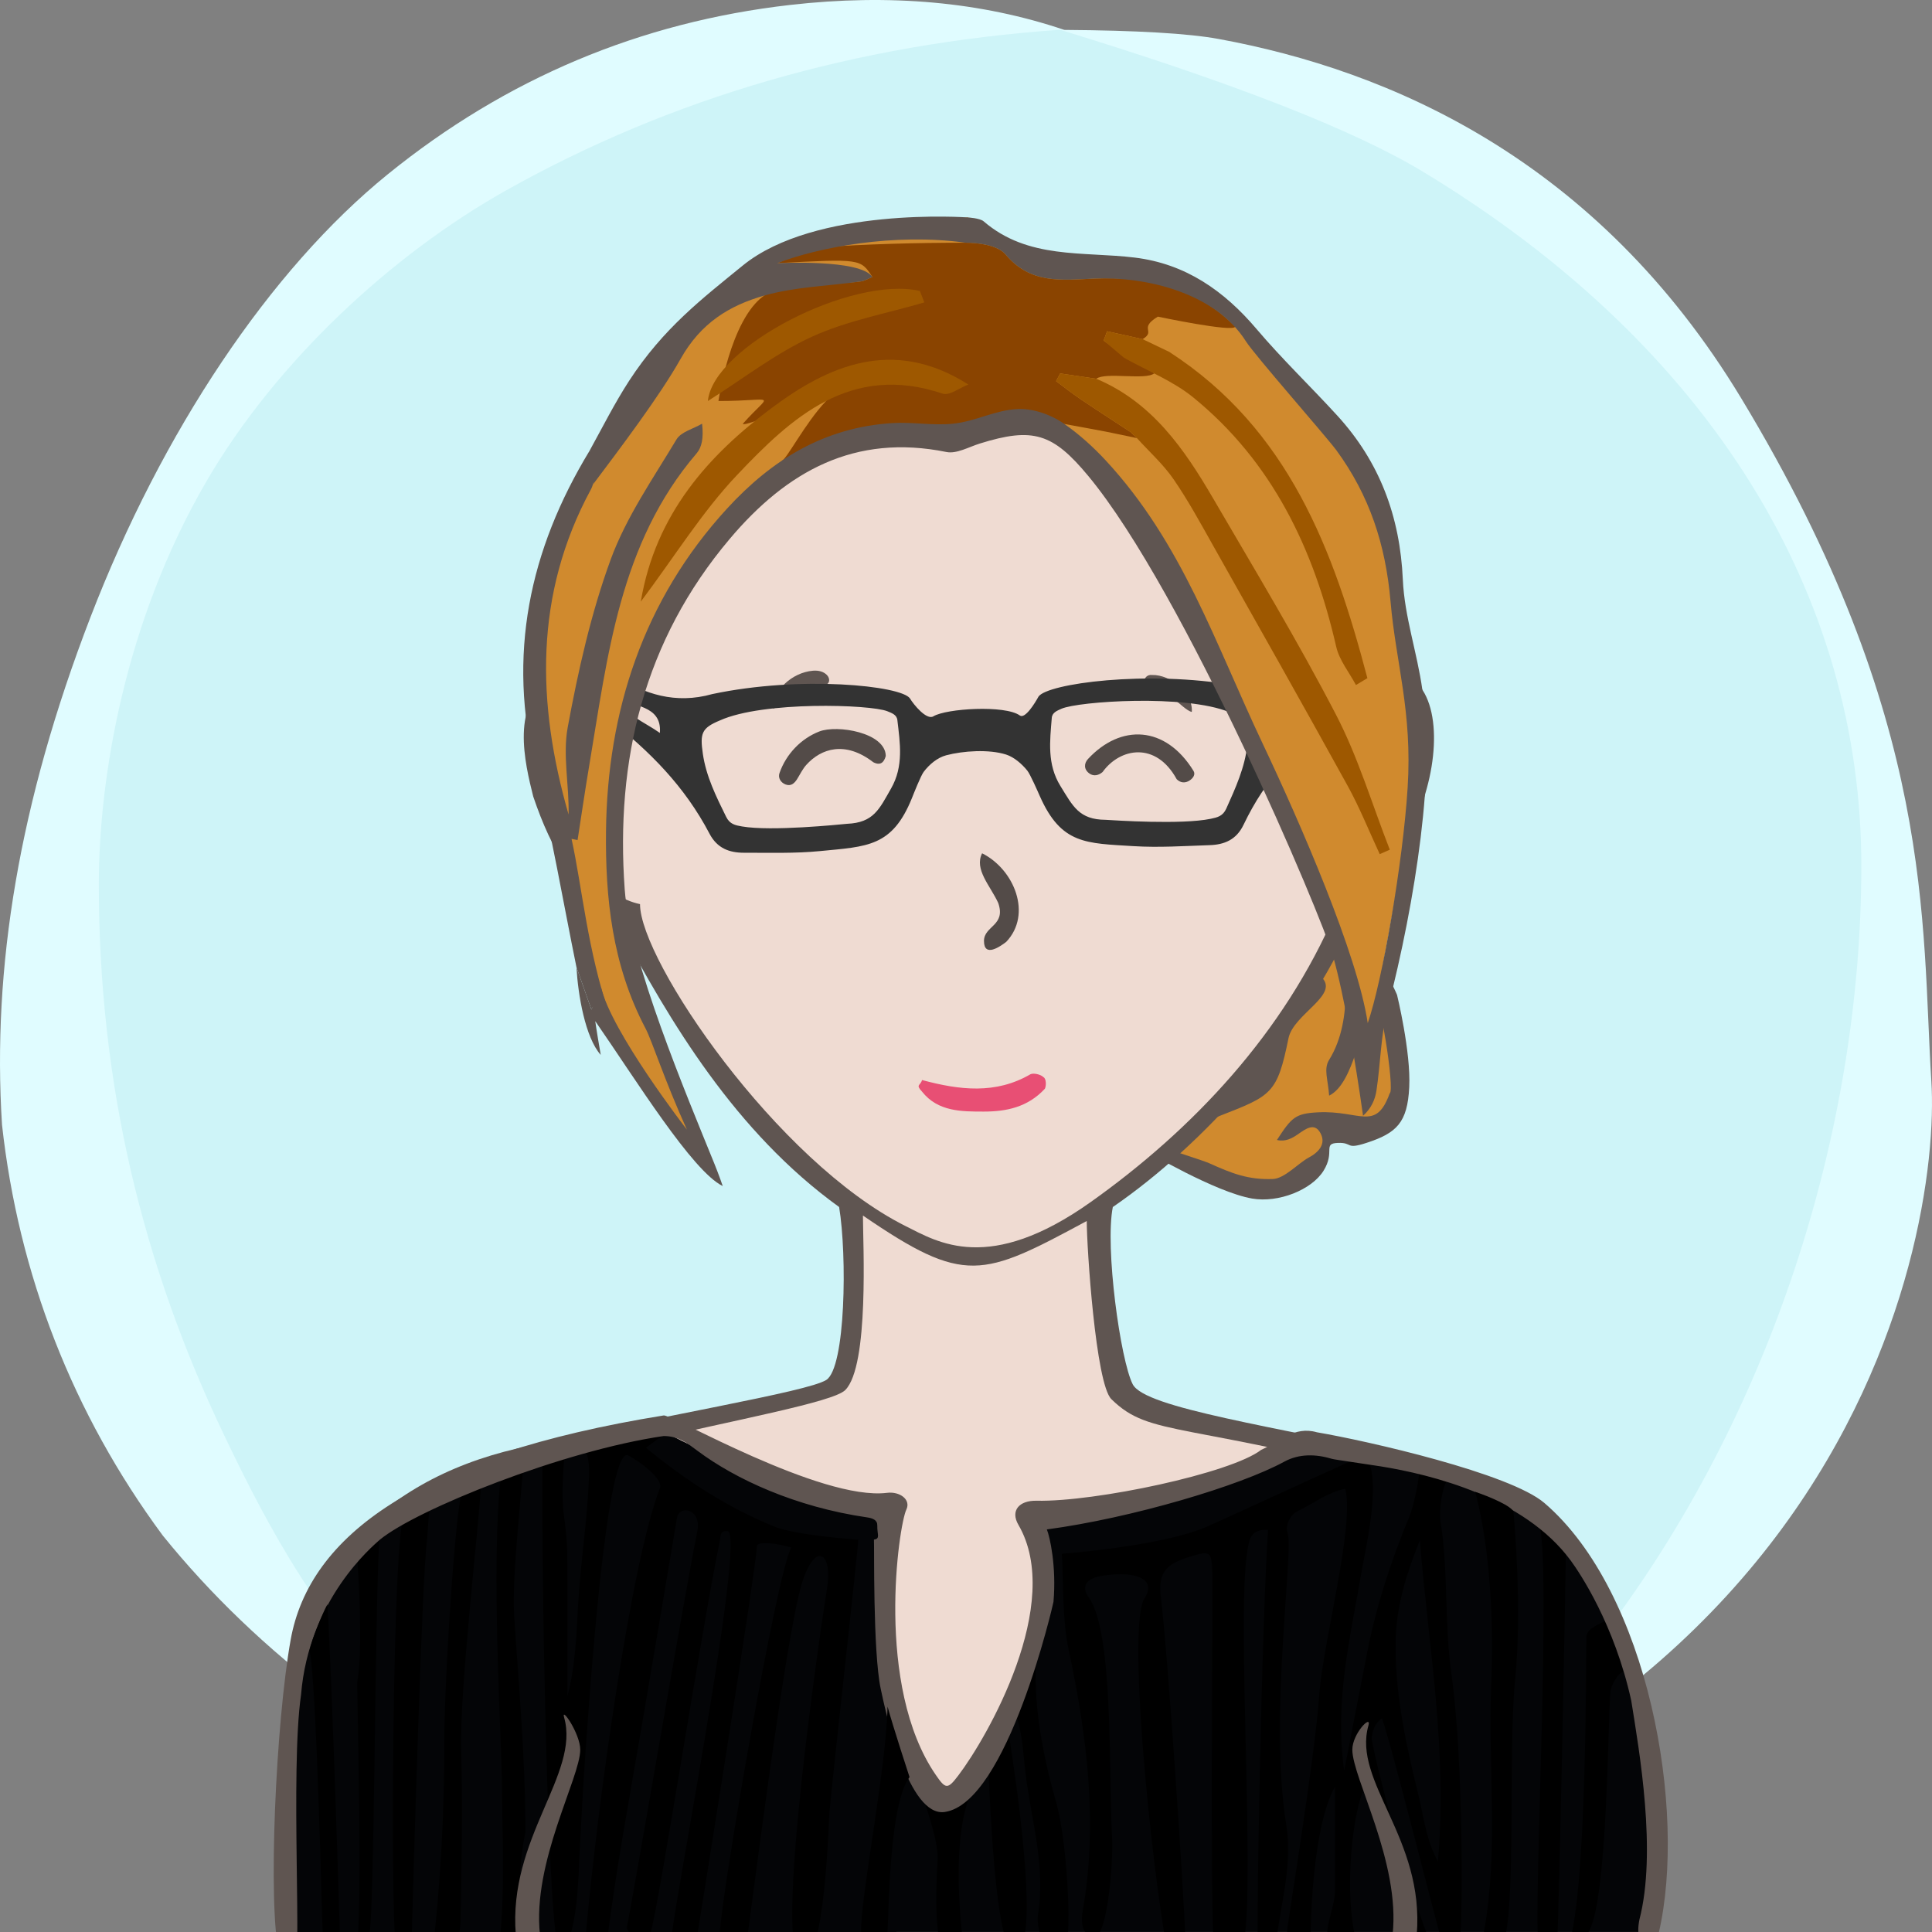 <?xml version="1.0" encoding="UTF-8"?><svg width="240" height="240" viewBox="0 0 240 240" version="1.1" xmlns="http://www.w3.org/2000/svg" xmlns:xlink="http://www.w3.org/1999/xlink"><rect x="0" y="0" width="240" height="240" fill="#808080" stroke="none"/><defs><path id="bg-layer-1" d="M239.919,134.308 C241.162,153.816 229.215,227.784 119.966,239.778 C107.376,240.801 91.116,238.421 73.512,229.716 L70.166,227.784 C48.166,217.709 32.063,205.380 20.226,190.756 C9.026,175.619 2.295,158.277 0.250,139.719 C-0.993,120.210 2.363,99.697 11.237,76.672 C20.110,53.648 33.526,33.512 48.192,21.632 C62.859,9.752 79.517,2.745 98.132,0.616 C110.542,-0.803 121.903,0.229 132.215,3.714 C141.256,3.779 147.637,4.153 151.360,4.836 C172.633,8.738 198.376,19.798 216.309,49.488 C240.530,89.588 238.676,114.799 239.919,134.308 Z"></path><path id="bg-layer-2" d="M131.682,3.697 C153.137,10.258 168.153,16.128 176.728,21.308 C212.772,43.078 231.222,74.142 231.222,107.547 C231.222,140.935 219.745,176.053 199.239,203.013 C194.350,209.441 186.113,217.023 174.529,225.761 C152.192,235.106 134.015,239.778 120,239.778 C105.985,239.778 88.750,235.544 68.294,227.074 C60.428,221.353 55.199,217.218 52.607,214.671 C39.783,202.071 33.301,189.660 27.998,178.611 C17.633,157.012 12.278,134.629 12.278,109.879 C12.278,96.555 15.529,77.178 25.631,59.817 C34.294,44.927 48.652,31.630 62.877,23.647 C83.417,12.120 106.352,5.470 131.682,3.697 Z"></path></defs><title>Beste Freundin gesucht</title><desc>Profilbild</desc><g id="beste-freundin-gesucht" stroke="none" stroke-width="1" fill="none" fill-rule="evenodd"><g fill="none" fill-rule="evenodd"><use fill="#E0FCFF" xlink:href="#bg-layer-1"></use><use fill="#CEF4F8" xlink:href="#bg-layer-2"></use></g><g stroke="none" stroke-width="1" fill="none" fill-rule="evenodd" transform="translate(142.000, 116.000)"><g transform="translate(-142.000, -118.000)" fill-rule="nonzero"><g transform="translate(142.406, 118.414)"><path d="M22.010,29.019 C23.488,26.643 21.863,25.635 23.784,25.563 C25.705,25.490 24.671,26.427 27.332,25.563 C31.094,24.341 32.432,23.043 32.654,18.651 C32.875,14.258 31.138,7.168 31.138,7.168 C31.138,7.168 27.372,-1.917 23.192,0.369 C20.880,1.633 9.879,20.635 4.392,22.147 C-0.044,23.370 3.173,23.905 0,26.602 C0,26.602 8.559,31.683 13.141,32.474 C16.415,33.040 20.533,31.394 22.010,29.019 Z" fill="#5F5551"></path><path d="M28.397,8.309 C26.526,10.730 25.856,18.136 22.703,19.691 C22.572,17.686 21.987,16.390 22.703,15.244 C25.945,10.043 24.416,2.452 24.188,2.051 C23.639,1.080 21.179,5.352 21.638,4.875 C24.254,7.093 18.274,9.504 17.654,12.563 C16.253,19.475 15.553,19.691 9.128,22.200 C8.125,22.591 7.506,23.094 6.727,23.589 C5.803,24.813 4.843,24.702 4.015,24.231 C3.608,24.771 2.442,25.596 1.936,26.054 C3.240,26.571 7.001,27.724 7.824,28.093 C10.614,29.352 12.658,30.162 15.720,30.046 C17.178,29.991 18.884,28.067 20.162,27.389 C21.395,26.731 22.347,25.713 21.638,24.369 C20.899,22.962 19.777,23.832 18.858,24.467 C18.070,25.014 17.250,25.448 16.220,25.198 C18.048,22.385 18.504,21.900 21.357,21.762 C26.565,21.509 28.495,24.187 30.229,19.402 C30.913,19.043 28.855,6.211 28.397,8.309 Z" fill="#d08a2e"></path></g></g></g><path d="M204.239,215.941 C203.891,200.941 193.503,185.068 175.905,181.120 C158.308,177.171 142.239,174.941 140.711,171.961 C139.183,168.980 137.239,154.941 138.239,149.941 C149.731,142.039 161.239,128.941 167.466,115.759 C172.494,112.941 175.264,105.123 177.239,97.941 C179.215,90.759 178.060,83.439 172.494,83.439 L170.239,83.439 C170.239,83.439 169.035,73.328 167.239,67.941 C157.239,42.941 134.606,34.061 111.622,37.832 C98.694,40.346 77.146,52.555 73.017,75.720 C72.657,78.413 72.298,84.337 72.298,84.337 C72.298,84.337 69.964,83.800 68.887,84.337 C63.239,86.941 65.239,94.941 66.239,98.941 C68.574,105.820 71.239,109.941 76.787,114.862 C83.239,126.941 91.311,140.604 104.239,149.941 C105.239,155.941 105.049,169.903 102.644,171.422 C100.239,172.941 81.859,175.863 64.239,179.941 C46.620,184.019 35.778,196.163 35.239,213.941 C34.701,231.719 35.239,239.941 35.239,239.941 L201.239,239.941 L204.239,239.941 C204.239,239.941 204.588,230.941 204.239,215.941 Z" fill="#5F5551"></path><path d="M178,184.678 C147,176.356 143,178.678 138.056,173.804 C136.106,171.881 135,154.910 135,151.678 C122,158.678 119.866,159.678 107.197,151 C107.197,154.412 108,169.678 105,172.678 C102,175.678 57,181.322 48,191 C40.647,198.907 38,207.406 38,217.678 C38,220.336 38,239.678 38,239.678 L169.291,239.792 L201,239.819 C201,239.819 209,193 178,184.678 Z" fill="#EFDBD2"></path><path d="M79.505,112.314 C70.505,110.386 66.505,94.314 68.505,88.314 C69.505,85.607 75.616,87.582 75.616,87.582 C75.616,87.582 75.725,70.427 83.505,60.314 C93.505,47.314 108.108,40 122.841,40 C134.505,40 141.654,43.413 150.505,49.314 C168.505,61.314 168.809,87.942 168.809,87.942 C168.809,87.942 171.148,87.176 172.580,87.044 C180.505,86.314 172.580,112.314 165.936,113.261 C159.505,128.314 148.169,140.314 135.505,149.314 C122.841,158.314 116.505,154.314 112.505,152.314 C96.505,144.314 79.505,119.314 79.505,112.314 Z" fill="#EFDBD2"></path><path d="M100.973,83.320 C101.710,83.254 102.321,83.442 102.719,83.848 C103.146,84.288 103.098,84.947 102.499,85.101 C99,85.000 96.984,88.001 96,88.000 C96.014,85.769 98.380,83.547 100.973,83.320 Z" fill="#5F5551"></path><path d="M142.774,85.917 C141.701,85.858 141.721,84.008 142.907,84.035 C145.299,83.758 148.242,85.917 148.242,88.175 C147.625,88.098 146.613,87.211 146.076,86.920 C144.803,86.229 144.124,85.876 142.774,85.917 Z" fill="#5F5551" transform="translate(145.117, 86.093) rotate(5.000) translate(-145.117, -86.093) "></path><path d="M67.087,240.446 C66.087,231.446 72.087,220.943 72.087,217.446 C72.087,215.446 69.667,211.976 70.087,213.446 C72.087,220.446 63.087,228.446 64.087,240.446 L67.087,240.446 Z" fill="#5F5551"></path><path d="M171.078,240.446 C170.078,231.446 176.078,220.943 176.078,217.446 C176.078,215.446 173.658,212.976 174.078,214.446 C176.078,221.446 167.078,228.446 168.078,240.446 L171.078,240.446 Z" fill="#5F5551" transform="translate(172.039, 227.223) scale(-1, 1) translate(-172.039, -227.223) "></path><path d="M128.004,133.448 C128.363,133.267 129.261,133.448 129.620,133.807 C129.980,133.985 129.980,134.883 129.800,135.244 C127.645,137.576 124.944,138.084 122.222,138.084 C119.500,138.084 116.512,138.115 114.537,135.603 C113.687,134.698 114.358,134.883 114.537,134.165 C119.206,135.422 123.695,135.960 128.004,133.448 Z" fill="#E84F74"></path><path d="M125,117 C124.252,117.573 122.234,119 122.234,116.888 C122.234,115 125,115 124,112.162 C123,110 121,108 122,106 C126,108 128.252,113.573 125,117 Z" fill="#534B48"></path><path d="M148.309,95.520 C148.607,95.967 148.295,96.430 147.888,96.727 C147.345,97.123 146.743,97.084 146.264,96.638 C143.516,92 139.078,93 137.033,96.064 C136.556,96.505 135.952,96.668 135.406,96.308 C134.685,95.832 134.667,95.081 135.171,94.501 C139.078,90 144.625,90 148.309,95.520 Z" fill="#534B48" transform="translate(141.626, 94.121) rotate(2.000) translate(-141.626, -94.121) "></path><path d="M108.502,94.249 C104.798,91.876 101.901,93.096 100.238,95.306 C99.824,95.856 99.582,96.526 99.266,97.143 C98.984,97.698 98.587,98.151 97.891,97.951 C97.253,97.769 96.859,97.209 97.010,96.613 C97.639,94.136 99.339,92.089 101.483,91.030 C103.627,89.971 109.691,90.444 109.978,93.340 C109.832,94.161 109.422,94.626 108.502,94.249 Z" fill="#534B48" transform="translate(103.478, 94.256) rotate(5.000) translate(-103.478, -94.256) "></path><g><path d="M79.972,176.544 C74.981,178.416 55.249,180.882 39.919,196.403 C33.557,206.784 33.699,240 35.834,240 C52.470,240 196.414,239.993 203.990,239.993 C209.026,209.943 202.369,183.941 163.779,179 C150.081,184.937 138.695,187.906 129.619,187.906 C131.258,204.866 121.641,223.381 117.380,223.979 C115.399,224.257 105.620,206.169 111.156,186.999 C103.332,186.999 92.937,183.514 79.972,176.544 Z" fill="#040507"></path><path d="M122.829,220.327 C122.818,220.344 123.295,234.492 124.674,239.994 C125.012,241.341 127.157,241.276 127.350,240 C128.298,233.709 125.378,215.760 125.349,215.678 C125.320,215.596 123.463,219.434 122.829,220.327 Z" fill="#000000"></path><path d="M120.334,223.448 C118.944,224.667 116.614,226.327 114.8,223.740 C115.396,225.427 116.602,229.169 116.474,231.093 C116.269,234.182 115.914,242.692 117.883,243.081 C119.499,243.399 119.397,241.447 119.492,240.253 C119.523,239.866 118.138,229.516 120.334,223.448" fill="#000000"></path><path d="M126.013,212.517 C126.981,214.858 127.091,217.614 127.337,219.815 C128.009,225.823 129.961,231.710 128.931,237.912 C128.674,239.464 130.043,243.888 131.700,243.849 C133.450,243.808 132.752,229.272 131.170,223.762 C129.504,217.958 128.226,211.225 128.780,205.452 C127.944,207.599 126.118,212.485 126.013,212.517 Z" fill="#000000"></path><path d="M176.310,223.455 C174.700,216.840 173.167,210.192 173.393,203.333 C173.531,199.180 174.817,195.242 176.381,191.330 C177.436,204.469 179.854,217.477 178.621,231.267 C177.146,228.496 176.908,225.910 176.310,223.455 Z M179.705,184.050 C178.674,183.528 177.485,183.155 176.269,183.123 C176.230,183.836 175.707,186.886 175.049,188.466 C172.758,193.961 170.929,199.634 169.794,205.491 C168.900,210.097 168.003,214.703 166.980,219.959 C165.763,211.309 167.714,203.585 169.042,195.776 C169.622,192.359 171.251,185.689 170.221,182.081 C170.066,181.540 169.241,181.511 167.852,181.490 C163.329,183.496 151.665,188.915 149.690,189.744 C144.083,192.096 132.001,193.019 131.888,193.013 C132.104,194.616 131.869,200.794 132.744,204.897 C135.027,215.606 136.423,226.448 134.495,237.420 C134.389,238.022 134.035,240.500 136.004,240.587 C137.535,240.500 138.330,231.384 138.142,228.166 C137.698,220.608 138.389,202.744 135.239,198.428 C134.218,197.008 135.022,196.022 136.954,195.738 C141.547,195.062 143.616,196.354 142.181,198.532 C140.011,201.827 142.896,230.661 144.961,242.181 C145.142,243.186 147.385,244.829 147.266,241.157 C147.089,235.684 145.135,206.076 144.219,198.554 C143.839,195.431 144.682,194.344 147.777,193.392 C150.351,192.600 150.524,192.639 150.598,195.475 C150.688,199.072 150.268,235.752 150.817,242.999 C150.885,243.900 153.369,244.187 154.179,242.534 C156.240,238.322 153.519,201.168 154.953,192.639 C155.203,191.152 155.341,189.967 157.529,190.033 C156.809,199.475 155.899,242.857 156.340,244.149 C156.501,244.623 158.325,244.299 158.340,243.793 C158.508,238.095 160.726,232.463 159.795,226.770 C157.595,213.329 160.738,192.853 159.955,190.458 C159.647,189.516 160.153,188.204 161.353,187.631 C163.241,186.731 164.926,185.372 167.116,184.936 C168.286,189.641 164.363,203.868 163.887,210.521 C163.318,218.470 160.117,237.792 159.920,239.636 C159.516,243.418 162.682,243.099 162.828,240.553 C162.794,238.957 163.036,226.965 165.840,221.920 C165.840,226.237 165.814,230.554 165.839,234.871 C165.853,237.401 163.629,240.823 165.839,242.534 C166.377,242.950 168.847,242.951 168.334,240.587 C166.709,233.097 168.642,222.496 169.670,222.130 C171.466,227.280 173.458,234.032 173.393,239.636 C173.250,242.837 177.412,241.076 177.375,240.553 C174.699,233.733 170.611,218.145 170.391,215.864 C170.550,215.044 170.644,214.193 171.674,213.464 C172.715,216.163 178.787,240.374 178.960,240.587 C180.195,241.523 181.253,241.603 181.434,240 C181.642,238.16 181.837,218.877 180.298,207.936 C179.414,201.656 179.938,195.329 178.960,189.063 C178.714,187.482 179.228,184.588 179.705,184.050 Z" fill="#000000"></path><path d="M191.147,189.030 C192.793,193.741 190.459,237.229 191.101,241.165 C191.207,241.805 193.315,243.015 193.429,241.524 C193.639,238.799 194.506,196.472 194.518,192.479 C194.419,192.431 192.286,189.871 191.147,189.030" fill="#000000"></path><path d="M197.063,203.385 C197.004,205.687 197.141,230.967 195.294,240 C195.059,241.145 195.190,240.490 196.630,240.504 C199.678,240.536 199.713,214.214 200.046,210.129 C200.096,209.507 200.980,207.745 201.674,207.706 C200.998,205.379 200.318,203.589 199.377,201.347 C198.695,201.795 197.091,202.246 197.063,203.385 Z" fill="#000000"></path><path d="M96.244,189.658 C90.355,187.273 85.144,183.875 80.247,179.845 C81.009,179.291 82.204,178.353 82.732,178.118 C81.047,177.049 79.270,177.372 79.180,177.332 C77.806,177.888 74.131,179.747 72.755,180.383 C72.912,180.651 73.008,180.976 73.064,181.293 C73.194,182.025 73.192,182.791 73.164,183.539 C72.970,188.691 72.163,193.797 71.841,198.922 C71.595,202.869 71.529,206.818 70.488,210.679 C70.488,204.774 70.518,198.868 70.467,192.962 C70.454,191.337 70.253,189.707 70.033,188.093 C69.722,185.823 69.958,182.164 70.223,179.919 C70.238,179.793 68.216,180.626 67.391,181.361 C67.210,195.133 68.077,241.947 69.501,242.028 C71.767,242.157 71.929,231.338 71.958,230.839 C72.215,226.360 72.424,221.877 72.750,217.404 C73.205,211.168 75.242,180.752 77.888,180.752 C78.220,180.752 82.466,183.464 81.986,184.840 C78.400,193.963 74.144,224.618 72.755,240.546 C72.639,241.862 75.376,241.654 75.503,240.546 C76.292,233.675 78.409,222.043 79.578,215.239 C81.106,206.339 82.600,197.433 84.101,188.530 C84.419,186.888 87.172,187.464 86.625,190.200 C84.795,199.347 78.511,236.587 77.888,239.275 C77.604,240.499 80.573,241.07 80.854,240 C82.062,235.389 87.167,202.313 89.423,191.387 C89.539,190.823 89.384,190.131 90.373,190.194 C92.805,190.345 83.010,240.137 83.428,241 C83.725,241.613 86.534,240.898 86.625,240.353 C86.834,239.117 94.021,194.315 94.021,192.074 C94.021,191.417 96.632,191.699 98.298,192.247 C96.518,195.242 89.804,234.210 89.423,239.993 C89.357,240.991 92.541,241.141 92.864,240.353 C93.002,240.015 97.531,203.171 99.660,196.540 C101.341,191.300 103.475,193.017 102.732,197.351 C102.350,199.571 95.721,243.548 99.660,243.644 C102.464,243.753 102.956,226.159 103.023,225.291 C103.296,221.788 106.678,191.817 106.612,191.270 C106.551,191.264 98.894,190.732 96.244,189.658 Z" fill="#000000"></path><path d="M62.217,183.411 C60.945,194.441 62.316,216.065 62.352,221.718 C62.393,227.925 62.717,234.135 62.155,240.327 C61.974,242.323 62.589,243.041 64.427,242.613 C64.558,237.628 64.234,232.614 65.247,227.681 C65.305,218.590 64.436,209.551 63.861,200.494 C63.577,196.019 64.899,184.307 64.946,182.571 C64.951,182.405 62.268,183.394 62.217,183.411 Z" fill="#000000"></path><path d="M57.220,185.891 C56.246,191.692 55.162,210.332 55.186,216.766 C55.216,224.177 54.770,234.002 53.753,242.143 C53.718,241.882 57.124,243.899 57.220,238.397 C57.344,231.377 57.472,224.364 57.285,217.338 C57.084,209.788 59.558,188.960 59.734,184.593 C58.808,184.559 57.972,185.420 57.220,185.891 Z" fill="#000000"></path><path d="M49.303,242.508 C50.129,242.922 51.137,241.143 51.149,240.643 C51.322,233.746 52.43,195.744 53.034,191.439 C53.095,191.006 53.236,188.049 53.350,187.665 C52.276,188.191 50.867,188.714 49.906,189.445 C48.702,196.672 48.469,242.090 49.303,242.508 Z" fill="#000000"></path><path d="M44.380,208.894 C44.304,209.273 45.025,234.186 44.405,241.412 C44.717,241.198 45.737,240.742 45.856,240.388 C46.530,238.387 46.556,200.039 47.118,191.288 C46.342,191.925 44.405,192.866 44.405,194.037 C44.592,196.420 45.068,205.414 44.380,208.894 Z" fill="#000000"></path><path d="M163.583,177.921 C160.769,177.108 158.888,179.116 156.671,180.105 C152.900,183.025 135.998,186.586 128.783,186.426 C126.583,186.377 125.492,187.670 126.509,189.416 C132.194,199.176 122.658,215.804 119.041,220.562 C117.708,222.316 117.466,222.263 116.236,220.471 C108.659,209.434 111.645,189.498 112.589,187.529 C113.191,186.272 111.761,185.250 110.191,185.445 C101.974,186.466 83.242,175.607 82.446,175.831 C51.870,180.767 38.432,190.773 36.109,203.685 C34.273,213.891 33.224,236.718 34.698,242.853 C34.938,243.852 35.311,244.978 36.528,244.844 C37.617,244.723 36.022,220.031 37.396,210.532 C38.358,198.683 46.286,192.075 47.161,191.288 C51.695,187.529 69.894,180.205 82.446,178.389 C84.270,178.389 85.368,179.268 86.668,180.240 C91.351,183.739 98.822,187.208 107.721,188.496 C108.422,188.598 108.998,188.827 108.981,189.502 C108.953,190.648 109.384,191.132 108.563,191.258 C108.625,191.793 108.417,205.099 109.405,209.792 C110.090,213.046 112.871,225.730 117.348,225.092 C125.160,223.979 130.851,199.152 130.866,198.992 C131.251,194.591 130.413,190.877 130.043,189.991 C140.608,188.573 154.074,184.561 159.539,181.574 C161.380,180.568 163.470,180.618 165.488,181.230 C165.789,181.322 169.771,181.876 171.521,182.158 C177.784,183.169 189.314,185.994 195.100,193.829 C196.254,195.394 200.568,201.823 202.639,211.259 C203.651,217.579 205.830,230.079 203.653,238.462 C202.836,242.692 205.845,240.677 206.060,240.100 C209.580,224.937 204.800,197.793 191.849,186.706 C187.557,183.025 169.972,179.013 163.583,177.921 Z" fill="#5F5551"></path><path d="M40.138,242.180 C40.242,242.970 41.503,243.290 42.271,242.265 C42.320,242.200 41.216,207.985 40.673,199.290 C39.968,200.603 38.790,203.518 38.454,205.034 C39.352,208.767 40.092,241.840 40.138,242.180 Z" fill="#000000"></path><path d="M185.240,209.182 C184.818,219.419 186.186,229.722 184.350,239.949 C184.127,241.193 184.232,243.382 185.864,242.856 C188.752,241.926 187.170,219.133 188.218,208.661 C189.093,199.922 188.109,188.604 188.007,187.845 C187.908,187.113 184.879,185.858 183.258,185.324 C185.140,192.407 185.556,201.558 185.240,209.182 Z" fill="#000000"></path><path d="M106.981,240 C107.166,243.192 110.109,242.687 110.253,239.993 C110.436,236.605 110.517,224.042 112.986,220.753 C112.916,220.561 111.002,214.685 110.253,212 C110.121,219.575 106.771,236.396 106.981,240 Z" fill="#000000"></path><path d="M67.078,240.353 C66.078,231.353 72.078,220.850 72.078,217.353 C72.078,215.353 69.658,211.883 70.078,213.353 C72.078,220.353 63.078,228.353 64.078,240.353 L67.078,240.353 Z" fill="#5F5551"></path><path d="M171.069,240.353 C170.069,231.353 176.069,220.850 176.069,217.353 C176.069,215.353 173.649,212.883 174.069,214.353 C176.069,221.353 167.069,228.353 168.069,240.353 L171.069,240.353 Z" fill="#5F5551" transform="translate(172.030, 227.130) scale(-1, 1) translate(-172.030, -227.130) "></path></g><g><path d="M161.462,88.340 C162.515,87.850 164.691,86.318 166.308,86.275 C165.514,87.864 161.622,91.403 161.066,90.366 C160.612,89.519 160.499,88.789 161.462,88.340 Z M152.211,100.992 C151.772,101.923 151.090,102.066 150.258,102.224 C146.609,102.916 138.229,102.201 137.196,102.122 C133.900,102.043 133.169,100.361 131.666,97.835 C130.032,95.089 130.450,92.231 130.735,89.341 C130.801,88.665 131.445,88.454 131.962,88.229 C134.059,87.347 147.364,86.672 152.794,89.015 C155.064,89.916 155.292,90.561 154.969,93.107 C154.612,95.929 153.399,98.469 152.211,100.992 Z M105.088,102.056 C104.056,102.135 95.675,102.850 92.027,102.158 C91.194,102.000 90.512,101.857 90.074,100.927 C88.885,98.402 87.673,95.864 87.316,93.041 C86.994,90.495 87.221,89.849 89.491,88.949 C94.921,86.606 108.226,87.282 110.323,88.162 C110.839,88.388 111.483,88.598 111.550,89.275 C111.836,92.164 112.253,95.023 110.619,97.769 C109.116,100.295 108.385,101.976 105.088,102.056 Z M76.616,85.719 C78.541,87.103 82.372,86.800 82.026,90.366 C80.103,88.947 77.560,87.978 76.616,85.719 Z M161.264,85.838 C158.946,87.341 156.628,86.870 153.668,85.719 C142.599,83.578 130.207,85.084 129.129,86.678 C128.684,87.461 127.415,89.457 126.771,88.976 C124.963,87.625 117.656,87.943 116.028,88.896 C115.181,89.392 113.600,87.395 113.155,86.612 C112.079,85.017 99.686,83.512 88.618,85.652 C84,86.870 80.134,85.466 76.861,83.277 C74.542,82.369 74.202,81.852 72.398,81.976 C71.513,81.976 71.298,84.801 71.959,85.328 C72.566,87.001 74.972,87.951 75.638,88.488 C80.739,92.602 85.010,97.081 87.972,102.986 C88.895,104.826 90.401,105.400 92.218,105.428 C95.364,105.476 98.520,105.638 101.656,105.387 C107.551,104.915 110.649,105.034 113.208,98.964 C113.423,98.450 114.343,96.240 114.700,95.781 C115.401,94.878 116.430,94.034 117.537,93.762 C119.645,93.242 122.863,93.083 124.984,93.801 C125.974,94.137 126.937,95.012 127.585,95.847 C127.942,96.306 128.861,98.516 129.078,99.030 C131.636,105.101 134.734,104.982 140.629,105.454 C143.764,105.705 146.921,105.542 150.066,105.494 C151.884,105.466 153.390,104.892 154.313,103.053 C157.274,97.147 160.573,94.201 165.673,90.088 C166.338,89.551 169.765,87.489 170.690,84.814 C170.570,84.218 170.579,83.261 169.944,82.883 C168.140,82.758 162.529,85.019 161.264,85.838 Z" fill="#333333" transform="translate(121.132, 93.774) rotate(-1.000) translate(-121.132, -93.774) "></path></g><g transform="translate(65.000, 26.000)"><path d="M104.862,103.377 C104.862,103.377 111.719,71.553 110.693,63.026 C109.667,54.5 107.293,34.629 102.333,29.667 C100.141,27.474 92.344,16.845 86.918,12.366 C78.591,5.491 66.190,6.848 66.190,6.848 C66.190,6.848 55.220,1.009 55.221,1.009 C55.222,1.009 36.785,2.92 33.147,4.874 C27.299,8.016 14.250,22.75 11.875,26 C9.500,29.25 2.552,42.18 1.625,53.906 C0.697,65.634 5.317,80.883 6.000,87 C7.312,98.759 21.250,117.276 22.625,119.375 C24.000,121.474 13.579,95.951 12.000,89 C10.421,82.049 13.625,56.625 19.125,48 C24.625,39.375 32.875,32.75 35.750,31.25 C38.625,29.75 48.479,26.902 52.596,28 C56.714,29.098 60.275,26.597 63.750,26.633 C67.224,26.67 76.125,38.5 78.750,43.25 C81.375,48 104.862,94.25 104.862,103.377" fill="#d08a2e"></path><path d="M32.081,31.255 C32.699,31.136 34.948,26.632 37.615,23.815 C39.253,22.086 27.196,27.299 27.286,26.632 C30.878,22.591 31.524,23.815 24.250,23.815 C24.250,23.815 25.687,13.692 29.921,10.721 C33.202,8.420 37.916,9.533 41.925,8.962 C42.408,8.894 42.861,8.610 43.371,8.410 C41.906,6.140 41.906,6.140 31.557,6.690 C33.251,6.007 34.915,4.845 36.648,4.727 C42.732,4.317 48.840,4.153 54.939,4.150 C56.636,4.150 58.975,4.490 59.912,5.608 C63.044,9.344 66.899,8.781 70.972,8.606 C77.398,8.330 83.471,9.515 88.443,14.583 C88.162,15.310 78.833,13.333 78.833,13.333 C76.359,14.839 78.654,15.087 76.944,16.128 C75.471,15.802 73.998,15.478 72.525,15.152 C72.382,15.537 72.242,15.921 72.099,16.306 C72.944,17.020 77.531,19.676 78.377,20.390 C77.229,21.258 72.339,20.184 71.190,21.051 C69.694,20.831 68.197,20.610 66.700,20.390 C66.530,20.710 66.361,21.029 66.191,21.348 C67.196,22.090 68.177,22.870 69.210,23.568 C71.265,24.955 73.349,26.296 75.421,27.657 C75.671,27.893 75.923,28.129 76.177,28.367 L76.234,28.428 C74.937,28.156 73.641,27.866 72.340,27.614 C70.638,27.285 68.931,26.983 67.224,26.670 C65.469,26.139 37.937,30.125 32.081,31.255" fill="#8a4400"></path><path d="M109.266,46.014 C108.913,38.148 106.385,31.385 101.124,25.627 C97.819,22.010 94.266,18.613 91.103,14.882 C87.047,10.102 82.266,6.765 75.956,5.997 C69.526,5.217 62.687,6.237 57.187,1.489 C56.725,1.094 55.221,1.009 55.221,1.009 C55.221,1.009 36.264,-0.366 27.250,7.000 C22.238,11.096 17.418,14.750 13.155,21.302 C11.364,24.057 9.845,27.083 8.232,30.005 C8.485,30.282 8.866,33.913 8.640,34.212 C11.969,29.781 16.957,23.193 19.544,18.585 C22.062,14.100 25.633,11.947 29.921,10.722 C33.775,9.621 37.916,9.533 41.925,8.963 C42.410,8.895 42.861,8.611 43.370,8.410 C41.906,6.141 31.556,6.693 31.556,6.693 C36.648,4.728 46.084,2.917 54.938,4.151 C56.635,4.151 58.975,4.490 59.913,5.609 C63.044,9.345 66.900,8.781 70.972,8.607 C77.398,8.330 85.963,10.383 89.760,16.383 C90.871,18.139 99.573,28.014 101.002,29.921 C105.100,35.529 107.118,41.571 107.739,48.729 C108.406,56.419 110.460,62.396 109.862,71.848 C109.266,81.299 106.688,95.969 104.906,101.094 C103.626,92.531 96.534,76.255 91.834,66.333 C85.963,53.943 81.871,41.451 72.349,31.187 C70.808,29.527 69.094,27.975 67.227,26.670 C65.376,25.375 63.167,24.735 61.438,24.813 C58.568,24.942 56.239,26.342 53.376,26.633 C50.864,26.889 48.340,26.398 45.824,26.558 C37.398,27.094 30.892,31.100 25.320,37.174 C14.903,48.532 10.435,62.383 10.280,77.285 C10.194,85.448 11.011,93.829 15.188,101.750 C16.009,103.308 17.500,108.084 20.334,114.333 C20.334,114.333 10.918,102.191 9.645,96.578 C9.867,97.562 9.159,97.589 8.470,99.421 C7.651,97.091 7.128,95.615 6.609,94.141 C6.801,97.550 7.688,102.875 9.626,105.042 C9.089,101.947 8.943,100.848 8.943,100.848 C13.959,108.077 21.000,119.497 24.782,121.336 C24.782,121.336 24.323,119.989 23.735,118.540 C20.244,109.929 13.251,93.375 12.605,84.497 C11.440,68.423 14.977,53.575 25.659,40.932 C32.757,32.525 41.193,27.842 52.569,30.149 C53.831,30.404 55.343,29.527 56.714,29.098 C63.327,27.034 65.784,27.820 70.175,33.109 C82.126,47.500 99.198,87.818 100.599,92.783 C102.001,97.750 103.373,105.879 104.323,112.605 C105.325,111.705 105.812,110.623 105.986,109.491 C106.499,106.131 106.511,102.659 107.359,99.388 C110.861,85.860 113.412,69.155 111.689,59.676 C111.052,55.094 109.471,50.594 109.266,46.014 Z" fill="#5F5551"></path><path d="M8.232,30.006 C8.485,30.282 8.739,30.559 8.993,30.835 C8.813,32.167 8.997,33.698 8.399,34.804 C1.351,47.843 1.668,61.383 5.630,75.187 C5.717,71.561 4.882,67.816 5.524,64.345 C6.826,57.300 8.408,50.211 10.862,43.503 C12.792,38.234 16.119,33.457 19.035,28.588 C19.603,27.641 21.131,27.271 22.215,26.633 C22.415,28.404 22.192,29.548 21.535,30.317 C11.948,41.501 10.492,55.474 8.187,69.155 C7.671,72.217 7.226,75.290 6.748,78.359 L5.998,78.205 C7.290,84.037 8.000,92.250 10.750,100.125 C11.083,101.079 9.159,97.590 8.470,99.420 C7.648,97.090 7.128,95.616 6.609,94.141 C4.940,85.978 3.557,77.744 1.542,69.670 C-2.023,55.391 0.750,42.336 8.232,30.006" fill="#5F5551"></path><path d="M71.191,21.053 C78.122,23.968 82.129,29.786 85.719,35.946 C90.901,44.835 96.228,53.657 100.964,62.783 C103.724,68.097 105.453,73.946 107.645,79.554 C107.230,79.737 106.812,79.920 106.395,80.103 C105.078,77.270 103.916,74.352 102.413,71.622 C96.920,61.666 91.328,51.764 85.745,41.861 C84.155,39.040 82.607,36.180 80.776,33.522 C79.496,31.662 77.764,30.115 76.235,28.429 L76.175,28.366 C75.924,28.130 75.672,27.895 75.420,27.658 C73.349,26.297 71.264,24.956 69.211,23.570 C68.175,22.870 67.195,22.091 66.190,21.348 C66.361,21.029 66.530,20.710 66.700,20.391 C68.197,20.611 69.693,20.831 71.191,21.053" fill="#9e5800"></path><path d="M55.294,21.770 C54.219,22.175 52.941,23.183 52.098,22.898 C40.683,19.058 33.337,25.841 26.524,33.047 C22.214,37.603 18.854,43.062 14.602,48.737 C16.429,37.821 23.067,30.506 30.844,24.695 C37.773,19.515 45.889,15.774 55.294,21.770" fill="#9e5800"></path><path d="M76.944,16.130 C78.053,16.661 79.163,17.192 80.272,17.723 L80.295,17.744 C95.088,27.332 100.683,42.366 104.862,58.243 C104.388,58.526 103.914,58.811 103.439,59.095 C102.601,57.514 101.374,56.023 100.988,54.338 C98.207,42.184 93.059,31.386 83.238,23.377 C80.711,21.315 77.521,20.068 74.634,18.448 C73.790,17.734 72.944,17.020 72.098,16.306 C72.242,15.923 72.382,15.537 72.525,15.152 C73.998,15.478 75.470,15.804 76.944,16.130" fill="#9e5800"></path><path d="M49.828,11.566 C45.150,12.942 40.249,13.823 35.858,15.830 C31.316,17.907 27.273,21.077 22.934,23.815 C23.571,17.075 40.830,8.211 49.271,10.143 C49.457,10.618 49.641,11.091 49.828,11.566" fill="#9e5800"></path></g></g></svg>
